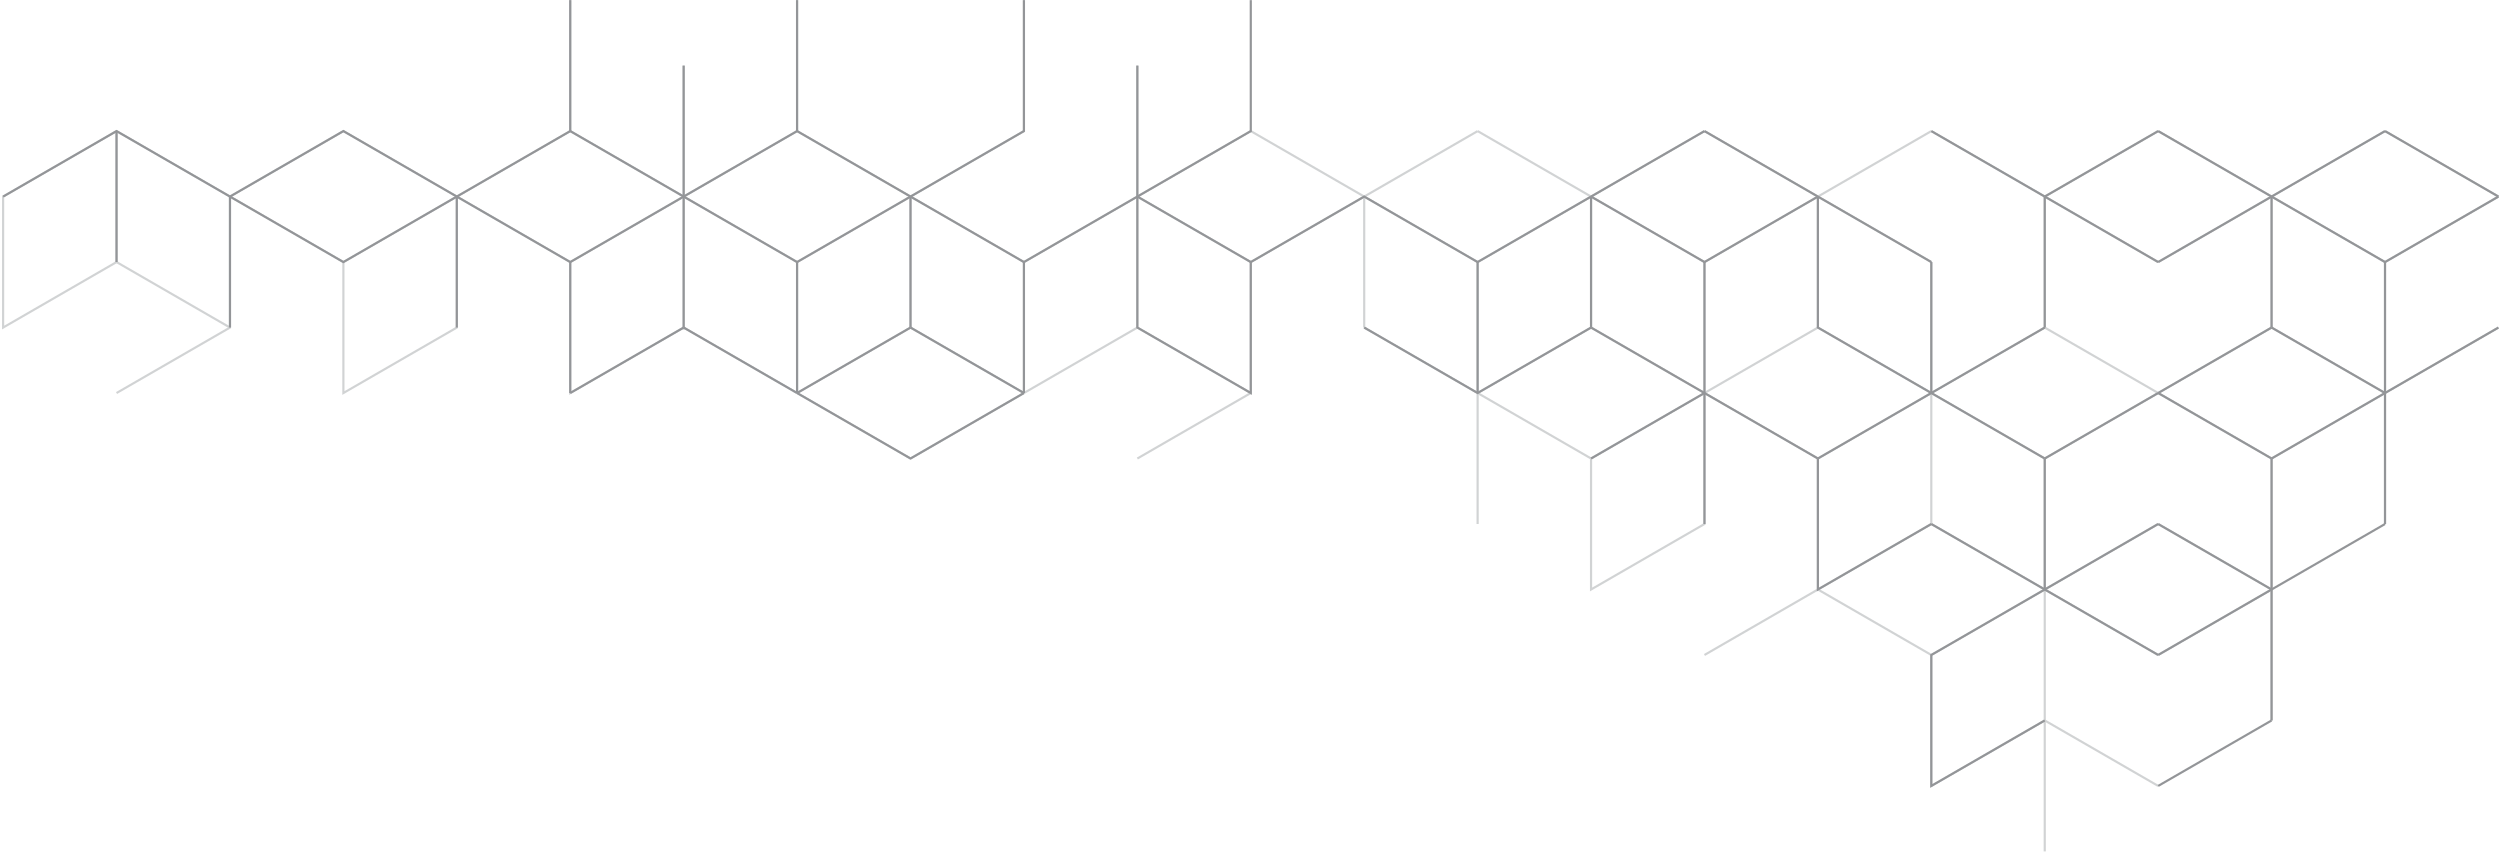 <?xml version="1.0" encoding="UTF-8"?> <svg xmlns="http://www.w3.org/2000/svg" width="1146" height="391" viewBox="0 0 1146 391" fill="none"> <path d="M105.418 90.11L157.408 60.09L209.398 90.11" stroke="#D1D3D4" stroke-miterlimit="10"></path> <path d="M105.418 90.11L157.408 120.13L209.398 90.11" stroke="#D1D3D4" stroke-miterlimit="10"></path> <path d="M261.398 60.09L209.398 90.11" stroke="#D1D3D4" stroke-miterlimit="10"></path> <path d="M209.398 90.11L261.398 120.13" stroke="#D1D3D4" stroke-miterlimit="10"></path> <path d="M261.399 120.13L313.389 90.11" stroke="#D1D3D4" stroke-miterlimit="10"></path> <path d="M261.399 120.13V180.16L313.389 150.15" stroke="#D1D3D4" stroke-miterlimit="10"></path> <path d="M261.398 0.05V60.09" stroke="#D1D3D4" stroke-miterlimit="10"></path> <path d="M261.399 60.09L313.389 90.11" stroke="#D1D3D4" stroke-miterlimit="10"></path> <path d="M105.418 90.11L53.418 60.09" stroke="#D1D3D4" stroke-miterlimit="10"></path> <path d="M53.418 180.16L105.418 150.15V90.11" stroke="#D1D3D4" stroke-miterlimit="10"></path> <path d="M105.418 150.15L53.418 120.13" stroke="#D1D3D4" stroke-miterlimit="10"></path> <path d="M53.418 120.13L1.428 150.15V90.11L53.418 60.09" stroke="#D1D3D4" stroke-miterlimit="10"></path> <path d="M53.418 120.13V60.09" stroke="#D1D3D4" stroke-miterlimit="10"></path> <path d="M157.408 120.13V180.16L209.398 150.15V90.11" stroke="#D1D3D4" stroke-miterlimit="10"></path> <path d="M365.379 180.16L417.379 210.18" stroke="#D1D3D4" stroke-miterlimit="10"></path> <path d="M417.379 210.18L469.369 180.16" stroke="#D1D3D4" stroke-miterlimit="10"></path> <path d="M313.389 151.149V91.109" stroke="#D1D3D4" stroke-miterlimit="10"></path> <path d="M313.389 150.15L365.379 180.16" stroke="#D1D3D4" stroke-miterlimit="10"></path> <path d="M417.379 90.109L365.379 60.089" stroke="#D1D3D4" stroke-miterlimit="10"></path> <path d="M417.379 150.149V90.109" stroke="#D1D3D4" stroke-miterlimit="10"></path> <path d="M365.379 180.16L417.379 150.15" stroke="#D1D3D4" stroke-miterlimit="10"></path> <path d="M313.389 90.11L365.379 120.13" stroke="#D1D3D4" stroke-miterlimit="10"></path> <path d="M365.379 120.13L417.379 90.11" stroke="#D1D3D4" stroke-miterlimit="10"></path> <path d="M365.379 120.13V180.16" stroke="#D1D3D4" stroke-miterlimit="10"></path> <path d="M417.379 150.15L469.369 180.16" stroke="#D1D3D4" stroke-miterlimit="10"></path> <path d="M469.369 60.089L417.379 90.109" stroke="#D1D3D4" stroke-miterlimit="10"></path> <path d="M417.379 90.11L469.369 120.13" stroke="#D1D3D4" stroke-miterlimit="10"></path> <path d="M365.379 60.09V0.05" stroke="#D1D3D4" stroke-miterlimit="10"></path> <path d="M313.389 90.109L365.379 60.089" stroke="#D1D3D4" stroke-miterlimit="10"></path> <path d="M313.389 30.069V90.109" stroke="#D1D3D4" stroke-miterlimit="10"></path> <path d="M469.369 120.13V180.16" stroke="#D1D3D4" stroke-miterlimit="10"></path> <path d="M625.35 90.11L573.36 60.09" stroke="#D1D3D4" stroke-miterlimit="10"></path> <path d="M521.359 90.11L573.359 120.13" stroke="#D1D3D4" stroke-miterlimit="10"></path> <path d="M573.36 120.13L625.35 90.11" stroke="#D1D3D4" stroke-miterlimit="10"></path> <path d="M573.359 120.13V180.16L521.359 210.18" stroke="#D1D3D4" stroke-miterlimit="10"></path> <path d="M469.369 0.05V60.09" stroke="#D1D3D4" stroke-miterlimit="10"></path> <path d="M521.359 90.11L573.359 60.09" stroke="#D1D3D4" stroke-miterlimit="10"></path> <path d="M521.359 30.07V90.11" stroke="#D1D3D4" stroke-miterlimit="10"></path> <path d="M521.359 150.15V90.11" stroke="#D1D3D4" stroke-miterlimit="10"></path> <path d="M469.369 180.16L521.359 150.15" stroke="#D1D3D4" stroke-miterlimit="10"></path> <path d="M469.369 120.13L521.359 90.11" stroke="#D1D3D4" stroke-miterlimit="10"></path> <path d="M521.359 150.15L573.359 180.16" stroke="#D1D3D4" stroke-miterlimit="10"></path> <path d="M625.35 90.11V150.15" stroke="#D1D3D4" stroke-miterlimit="10"></path> <path d="M625.35 150.15L677.34 180.16" stroke="#D1D3D4" stroke-miterlimit="10"></path> <path d="M729.34 90.11L677.34 60.09" stroke="#D1D3D4" stroke-miterlimit="10"></path> <path d="M677.34 60.09L625.35 90.11" stroke="#D1D3D4" stroke-miterlimit="10"></path> <path d="M625.35 90.11L677.34 120.13" stroke="#D1D3D4" stroke-miterlimit="10"></path> <path d="M677.34 120.13L729.34 90.11" stroke="#D1D3D4" stroke-miterlimit="10"></path> <path d="M677.34 120.13V180.16" stroke="#D1D3D4" stroke-miterlimit="10"></path> <path d="M729.34 90.11V150.15" stroke="#D1D3D4" stroke-miterlimit="10"></path> <path d="M833.318 90.11L781.328 60.09" stroke="#D1D3D4" stroke-miterlimit="10"></path> <path d="M781.33 60.09L729.34 90.11" stroke="#D1D3D4" stroke-miterlimit="10"></path> <path d="M729.34 90.11L781.33 120.13" stroke="#D1D3D4" stroke-miterlimit="10"></path> <path d="M781.328 120.13L833.318 90.11" stroke="#D1D3D4" stroke-miterlimit="10"></path> <path d="M781.33 120.13V180.16" stroke="#D1D3D4" stroke-miterlimit="10"></path> <path d="M677.34 180.16V240.2" stroke="#D1D3D4" stroke-miterlimit="10"></path> <path d="M781.33 180.16L729.34 150.15" stroke="#D1D3D4" stroke-miterlimit="10"></path> <path d="M729.34 150.15L677.34 180.16" stroke="#D1D3D4" stroke-miterlimit="10"></path> <path d="M677.34 180.16L729.34 210.18" stroke="#D1D3D4" stroke-miterlimit="10"></path> <path d="M729.34 210.18L781.33 180.16" stroke="#D1D3D4" stroke-miterlimit="10"></path> <path d="M833.318 90.11V150.15" stroke="#D1D3D4" stroke-miterlimit="10"></path> <path d="M937.309 90.11L885.309 60.09" stroke="#D1D3D4" stroke-miterlimit="10"></path> <path d="M885.309 60.09L833.319 90.11" stroke="#D1D3D4" stroke-miterlimit="10"></path> <path d="M833.319 90.11L885.309 120.13" stroke="#D1D3D4" stroke-miterlimit="10"></path> <path d="M885.309 120.13V180.16" stroke="#D1D3D4" stroke-miterlimit="10"></path> <path d="M885.309 180.16L833.319 150.15" stroke="#D1D3D4" stroke-miterlimit="10"></path> <path d="M833.318 150.15L781.328 180.16" stroke="#D1D3D4" stroke-miterlimit="10"></path> <path d="M781.328 180.16L833.318 210.18" stroke="#D1D3D4" stroke-miterlimit="10"></path> <path d="M833.319 210.18L885.309 180.16" stroke="#D1D3D4" stroke-miterlimit="10"></path> <path d="M833.318 210.18V270.22" stroke="#D1D3D4" stroke-miterlimit="10"></path> <path d="M937.309 90.11V150.15" stroke="#D1D3D4" stroke-miterlimit="10"></path> <path d="M1041.29 90.11L989.299 60.09" stroke="#D1D3D4" stroke-miterlimit="10"></path> <path d="M989.299 60.09L937.309 90.11" stroke="#D1D3D4" stroke-miterlimit="10"></path> <path d="M937.309 90.11L989.299 120.13" stroke="#D1D3D4" stroke-miterlimit="10"></path> <path d="M989.299 120.13L1041.29 90.11" stroke="#D1D3D4" stroke-miterlimit="10"></path> <path d="M1041.29 90.11V150.15" stroke="#D1D3D4" stroke-miterlimit="10"></path> <path d="M1145.28 90.11L1093.29 60.09" stroke="#D1D3D4" stroke-miterlimit="10"></path> <path d="M1093.29 60.09L1041.29 90.11" stroke="#D1D3D4" stroke-miterlimit="10"></path> <path d="M1093.29 180.16L1145.28 150.15" stroke="#D1D3D4" stroke-miterlimit="10"></path> <path d="M1041.29 90.11L1093.29 120.13" stroke="#D1D3D4" stroke-miterlimit="10"></path> <path d="M1093.29 120.13L1145.28 90.11" stroke="#D1D3D4" stroke-miterlimit="10"></path> <path d="M1093.29 120.13V180.16" stroke="#D1D3D4" stroke-miterlimit="10"></path> <path d="M885.309 180.16V240.2" stroke="#D1D3D4" stroke-miterlimit="10"></path> <path d="M989.299 180.16L937.309 150.15" stroke="#D1D3D4" stroke-miterlimit="10"></path> <path d="M937.309 150.15L885.309 180.16" stroke="#D1D3D4" stroke-miterlimit="10"></path> <path d="M885.309 180.16L937.309 210.18" stroke="#D1D3D4" stroke-miterlimit="10"></path> <path d="M937.309 210.18L989.299 180.16" stroke="#D1D3D4" stroke-miterlimit="10"></path> <path d="M937.309 210.18V270.22" stroke="#D1D3D4" stroke-miterlimit="10"></path> <path d="M1093.29 180.16L1041.29 150.15" stroke="#D1D3D4" stroke-miterlimit="10"></path> <path d="M1041.29 150.15L989.299 180.16" stroke="#D1D3D4" stroke-miterlimit="10"></path> <path d="M1093.29 240.2V180.16" stroke="#D1D3D4" stroke-miterlimit="10"></path> <path d="M989.299 180.16L1041.29 210.18" stroke="#D1D3D4" stroke-miterlimit="10"></path> <path d="M1041.29 210.18L1093.29 180.16" stroke="#D1D3D4" stroke-miterlimit="10"></path> <path d="M1041.29 210.18V270.22" stroke="#D1D3D4" stroke-miterlimit="10"></path> <path d="M937.309 330.26L989.299 360.271" stroke="#D1D3D4" stroke-miterlimit="10"></path> <path d="M1041.29 270.22L989.299 240.2" stroke="#D1D3D4" stroke-miterlimit="10"></path> <path d="M989.299 240.2L937.309 270.22" stroke="#D1D3D4" stroke-miterlimit="10"></path> <path d="M1041.29 330.26V270.22" stroke="#D1D3D4" stroke-miterlimit="10"></path> <path d="M937.309 270.22L989.299 300.24" stroke="#D1D3D4" stroke-miterlimit="10"></path> <path d="M989.299 300.24L1041.29 270.22" stroke="#D1D3D4" stroke-miterlimit="10"></path> <path d="M937.309 270.22L885.309 240.2" stroke="#D1D3D4" stroke-miterlimit="10"></path> <path d="M885.309 240.2L833.319 270.22" stroke="#D1D3D4" stroke-miterlimit="10"></path> <path d="M937.309 330.26V270.22" stroke="#D1D3D4" stroke-miterlimit="10"></path> <path d="M833.319 270.22L885.309 300.24" stroke="#D1D3D4" stroke-miterlimit="10"></path> <path d="M885.309 300.24L937.309 270.22" stroke="#D1D3D4" stroke-miterlimit="10"></path> <path d="M885.309 300.241V360.271L937.309 330.26" stroke="#D1D3D4" stroke-miterlimit="10"></path> <path d="M833.318 270.22L781.328 300.24" stroke="#D1D3D4" stroke-miterlimit="10"></path> <path d="M937.309 390.29V330.26" stroke="#D1D3D4" stroke-miterlimit="10"></path> <path d="M729.34 210.18V270.22L781.33 240.2V180.16V240.2" stroke="#D1D3D4" stroke-miterlimit="10"></path> <path d="M573.359 0.05V60.09L521.359 90.11" stroke="#939598" stroke-miterlimit="10"></path> <path d="M521.359 30.07V90.11" stroke="#939598" stroke-miterlimit="10"></path> <path d="M417.379 150.15L365.379 180.16" stroke="#939598" stroke-miterlimit="10"></path> <path d="M365.379 180.161L417.379 210.181L469.369 180.161" stroke="#939598" stroke-miterlimit="10"></path> <path d="M105.418 90.11L157.408 60.09L209.398 90.11" stroke="#939598" stroke-miterlimit="10"></path> <path d="M209.398 150.15V90.11" stroke="#939598" stroke-miterlimit="10"></path> <path d="M209.398 90.111L157.408 120.131L105.418 90.111" stroke="#939598" stroke-miterlimit="10"></path> <path d="M261.398 60.09L209.398 90.11" stroke="#939598" stroke-miterlimit="10"></path> <path d="M313.389 150.15V90.11" stroke="#939598" stroke-miterlimit="10"></path> <path d="M261.399 180.16L313.389 150.15" stroke="#939598" stroke-miterlimit="10"></path> <path d="M209.398 90.111L261.398 120.131" stroke="#939598" stroke-miterlimit="10"></path> <path d="M261.399 120.131L313.389 90.111" stroke="#939598" stroke-miterlimit="10"></path> <path d="M261.398 120.13V180.16" stroke="#939598" stroke-miterlimit="10"></path> <path d="M313.389 150.15L365.379 180.16" stroke="#939598" stroke-miterlimit="10"></path> <path d="M417.379 90.11L365.379 60.09" stroke="#939598" stroke-miterlimit="10"></path> <path d="M417.379 150.15V90.11" stroke="#939598" stroke-miterlimit="10"></path> <path d="M313.389 90.111L365.379 120.131" stroke="#939598" stroke-miterlimit="10"></path> <path d="M365.379 120.131L417.379 90.111" stroke="#939598" stroke-miterlimit="10"></path> <path d="M365.379 120.13V180.16" stroke="#939598" stroke-miterlimit="10"></path> <path d="M417.379 150.15L469.369 180.16" stroke="#939598" stroke-miterlimit="10"></path> <path d="M417.379 90.11L469.369 60.09V0.05V60.09" stroke="#939598" stroke-miterlimit="10"></path> <path d="M417.379 90.111L469.369 120.131" stroke="#939598" stroke-miterlimit="10"></path> <path d="M469.369 120.131L521.359 90.111" stroke="#939598" stroke-miterlimit="10"></path> <path d="M469.369 120.13V180.16" stroke="#939598" stroke-miterlimit="10"></path> <path d="M261.398 0.051V60.091" stroke="#939598" stroke-miterlimit="10"></path> <path d="M261.399 60.09L313.389 90.11" stroke="#939598" stroke-miterlimit="10"></path> <path d="M365.379 60.091V0.051" stroke="#939598" stroke-miterlimit="10"></path> <path d="M313.389 90.11L365.379 60.09" stroke="#939598" stroke-miterlimit="10"></path> <path d="M313.389 30.07V90.11" stroke="#939598" stroke-miterlimit="10"></path> <path d="M105.42 150.15V90.11" stroke="#939598" stroke-miterlimit="10"></path> <path d="M105.42 90.11L53.42 60.09L1.43 90.11" stroke="#939598" stroke-miterlimit="10"></path> <path d="M53.42 120.131V60.091" stroke="#939598" stroke-miterlimit="10"></path> <path d="M729.34 150.15L677.34 180.16L625.35 150.15" stroke="#939598" stroke-miterlimit="10"></path> <path d="M677.34 120.131L729.34 90.111" stroke="#939598" stroke-miterlimit="10"></path> <path d="M729.34 90.11V150.15" stroke="#939598" stroke-miterlimit="10"></path> <path d="M833.318 90.11L781.328 60.09" stroke="#939598" stroke-miterlimit="10"></path> <path d="M781.33 60.09L729.34 90.11" stroke="#939598" stroke-miterlimit="10"></path> <path d="M729.34 90.111L781.33 120.131" stroke="#939598" stroke-miterlimit="10"></path> <path d="M781.328 120.131L833.318 90.111" stroke="#939598" stroke-miterlimit="10"></path> <path d="M781.33 120.13V180.16" stroke="#939598" stroke-miterlimit="10"></path> <path d="M781.33 180.16L729.34 150.15" stroke="#939598" stroke-miterlimit="10"></path> <path d="M729.34 210.181L781.33 180.161" stroke="#939598" stroke-miterlimit="10"></path> <path d="M885.309 180.16L833.319 150.15V90.11" stroke="#939598" stroke-miterlimit="10"></path> <path d="M937.309 90.11L885.309 60.09" stroke="#939598" stroke-miterlimit="10"></path> <path d="M833.319 90.111L885.309 120.131" stroke="#939598" stroke-miterlimit="10"></path> <path d="M885.309 120.13V180.16" stroke="#939598" stroke-miterlimit="10"></path> <path d="M781.33 180.16V240.2" stroke="#939598" stroke-miterlimit="10"></path> <path d="M781.328 180.161L833.318 210.181" stroke="#939598" stroke-miterlimit="10"></path> <path d="M833.319 210.181L885.309 180.161" stroke="#939598" stroke-miterlimit="10"></path> <path d="M1041.29 90.11L989.299 60.09" stroke="#939598" stroke-miterlimit="10"></path> <path d="M989.299 60.09L937.309 90.11" stroke="#939598" stroke-miterlimit="10"></path> <path d="M937.309 90.111L989.299 120.131" stroke="#939598" stroke-miterlimit="10"></path> <path d="M989.299 120.131L1041.29 90.111" stroke="#939598" stroke-miterlimit="10"></path> <path d="M1041.29 90.11V150.15" stroke="#939598" stroke-miterlimit="10"></path> <path d="M1145.28 90.11L1093.29 60.09" stroke="#939598" stroke-miterlimit="10"></path> <path d="M1093.29 60.09L1041.29 90.11" stroke="#939598" stroke-miterlimit="10"></path> <path d="M1093.29 180.16L1145.28 150.15" stroke="#939598" stroke-miterlimit="10"></path> <path d="M1041.29 90.111L1093.29 120.131" stroke="#939598" stroke-miterlimit="10"></path> <path d="M1093.29 120.131L1145.28 90.111" stroke="#939598" stroke-miterlimit="10"></path> <path d="M1093.29 120.13V180.16" stroke="#939598" stroke-miterlimit="10"></path> <path d="M937.309 150.15L885.309 180.16L937.309 150.15ZM937.309 150.15V90.11V150.15Z" stroke="#939598" stroke-miterlimit="10"></path> <path d="M885.309 180.161L937.309 210.181" stroke="#939598" stroke-miterlimit="10"></path> <path d="M937.309 210.181L989.299 180.161" stroke="#939598" stroke-miterlimit="10"></path> <path d="M937.309 210.181V270.221" stroke="#939598" stroke-miterlimit="10"></path> <path d="M1093.29 180.16L1041.29 150.15" stroke="#939598" stroke-miterlimit="10"></path> <path d="M1041.29 150.15L989.299 180.16" stroke="#939598" stroke-miterlimit="10"></path> <path d="M1093.29 240.2V180.16" stroke="#939598" stroke-miterlimit="10"></path> <path d="M1041.29 270.221L1093.29 240.201" stroke="#939598" stroke-miterlimit="10"></path> <path d="M989.299 180.161L1041.29 210.181" stroke="#939598" stroke-miterlimit="10"></path> <path d="M1041.29 210.181L1093.29 180.161" stroke="#939598" stroke-miterlimit="10"></path> <path d="M1041.29 210.181V270.221" stroke="#939598" stroke-miterlimit="10"></path> <path d="M1041.29 270.221L989.299 240.201" stroke="#939598" stroke-miterlimit="10"></path> <path d="M989.299 240.201L937.309 270.221" stroke="#939598" stroke-miterlimit="10"></path> <path d="M1041.29 330.261V270.221" stroke="#939598" stroke-miterlimit="10"></path> <path d="M989.299 360.271L1041.29 330.26" stroke="#939598" stroke-miterlimit="10"></path> <path d="M937.309 270.22L989.299 300.24" stroke="#939598" stroke-miterlimit="10"></path> <path d="M989.299 300.24L1041.29 270.22" stroke="#939598" stroke-miterlimit="10"></path> <path d="M885.309 240.201L937.309 270.221L885.309 240.201ZM885.309 240.201L833.319 270.221V210.181V270.221" stroke="#939598" stroke-miterlimit="10"></path> <path d="M937.309 330.26L885.309 360.271V300.241L937.309 270.221" stroke="#939598" stroke-miterlimit="10"></path> <path d="M521.359 90.111L573.359 120.131" stroke="#939598" stroke-miterlimit="10"></path> <path d="M573.36 120.131L625.35 90.111L677.34 120.131L625.35 90.111" stroke="#939598" stroke-miterlimit="10"></path> <path d="M521.359 90.11V150.15V90.11ZM521.359 90.11V150.15L573.359 180.16V120.13" stroke="#939598" stroke-miterlimit="10"></path> <path d="M677.34 120.13V180.16" stroke="#939598" stroke-miterlimit="10"></path> </svg> 